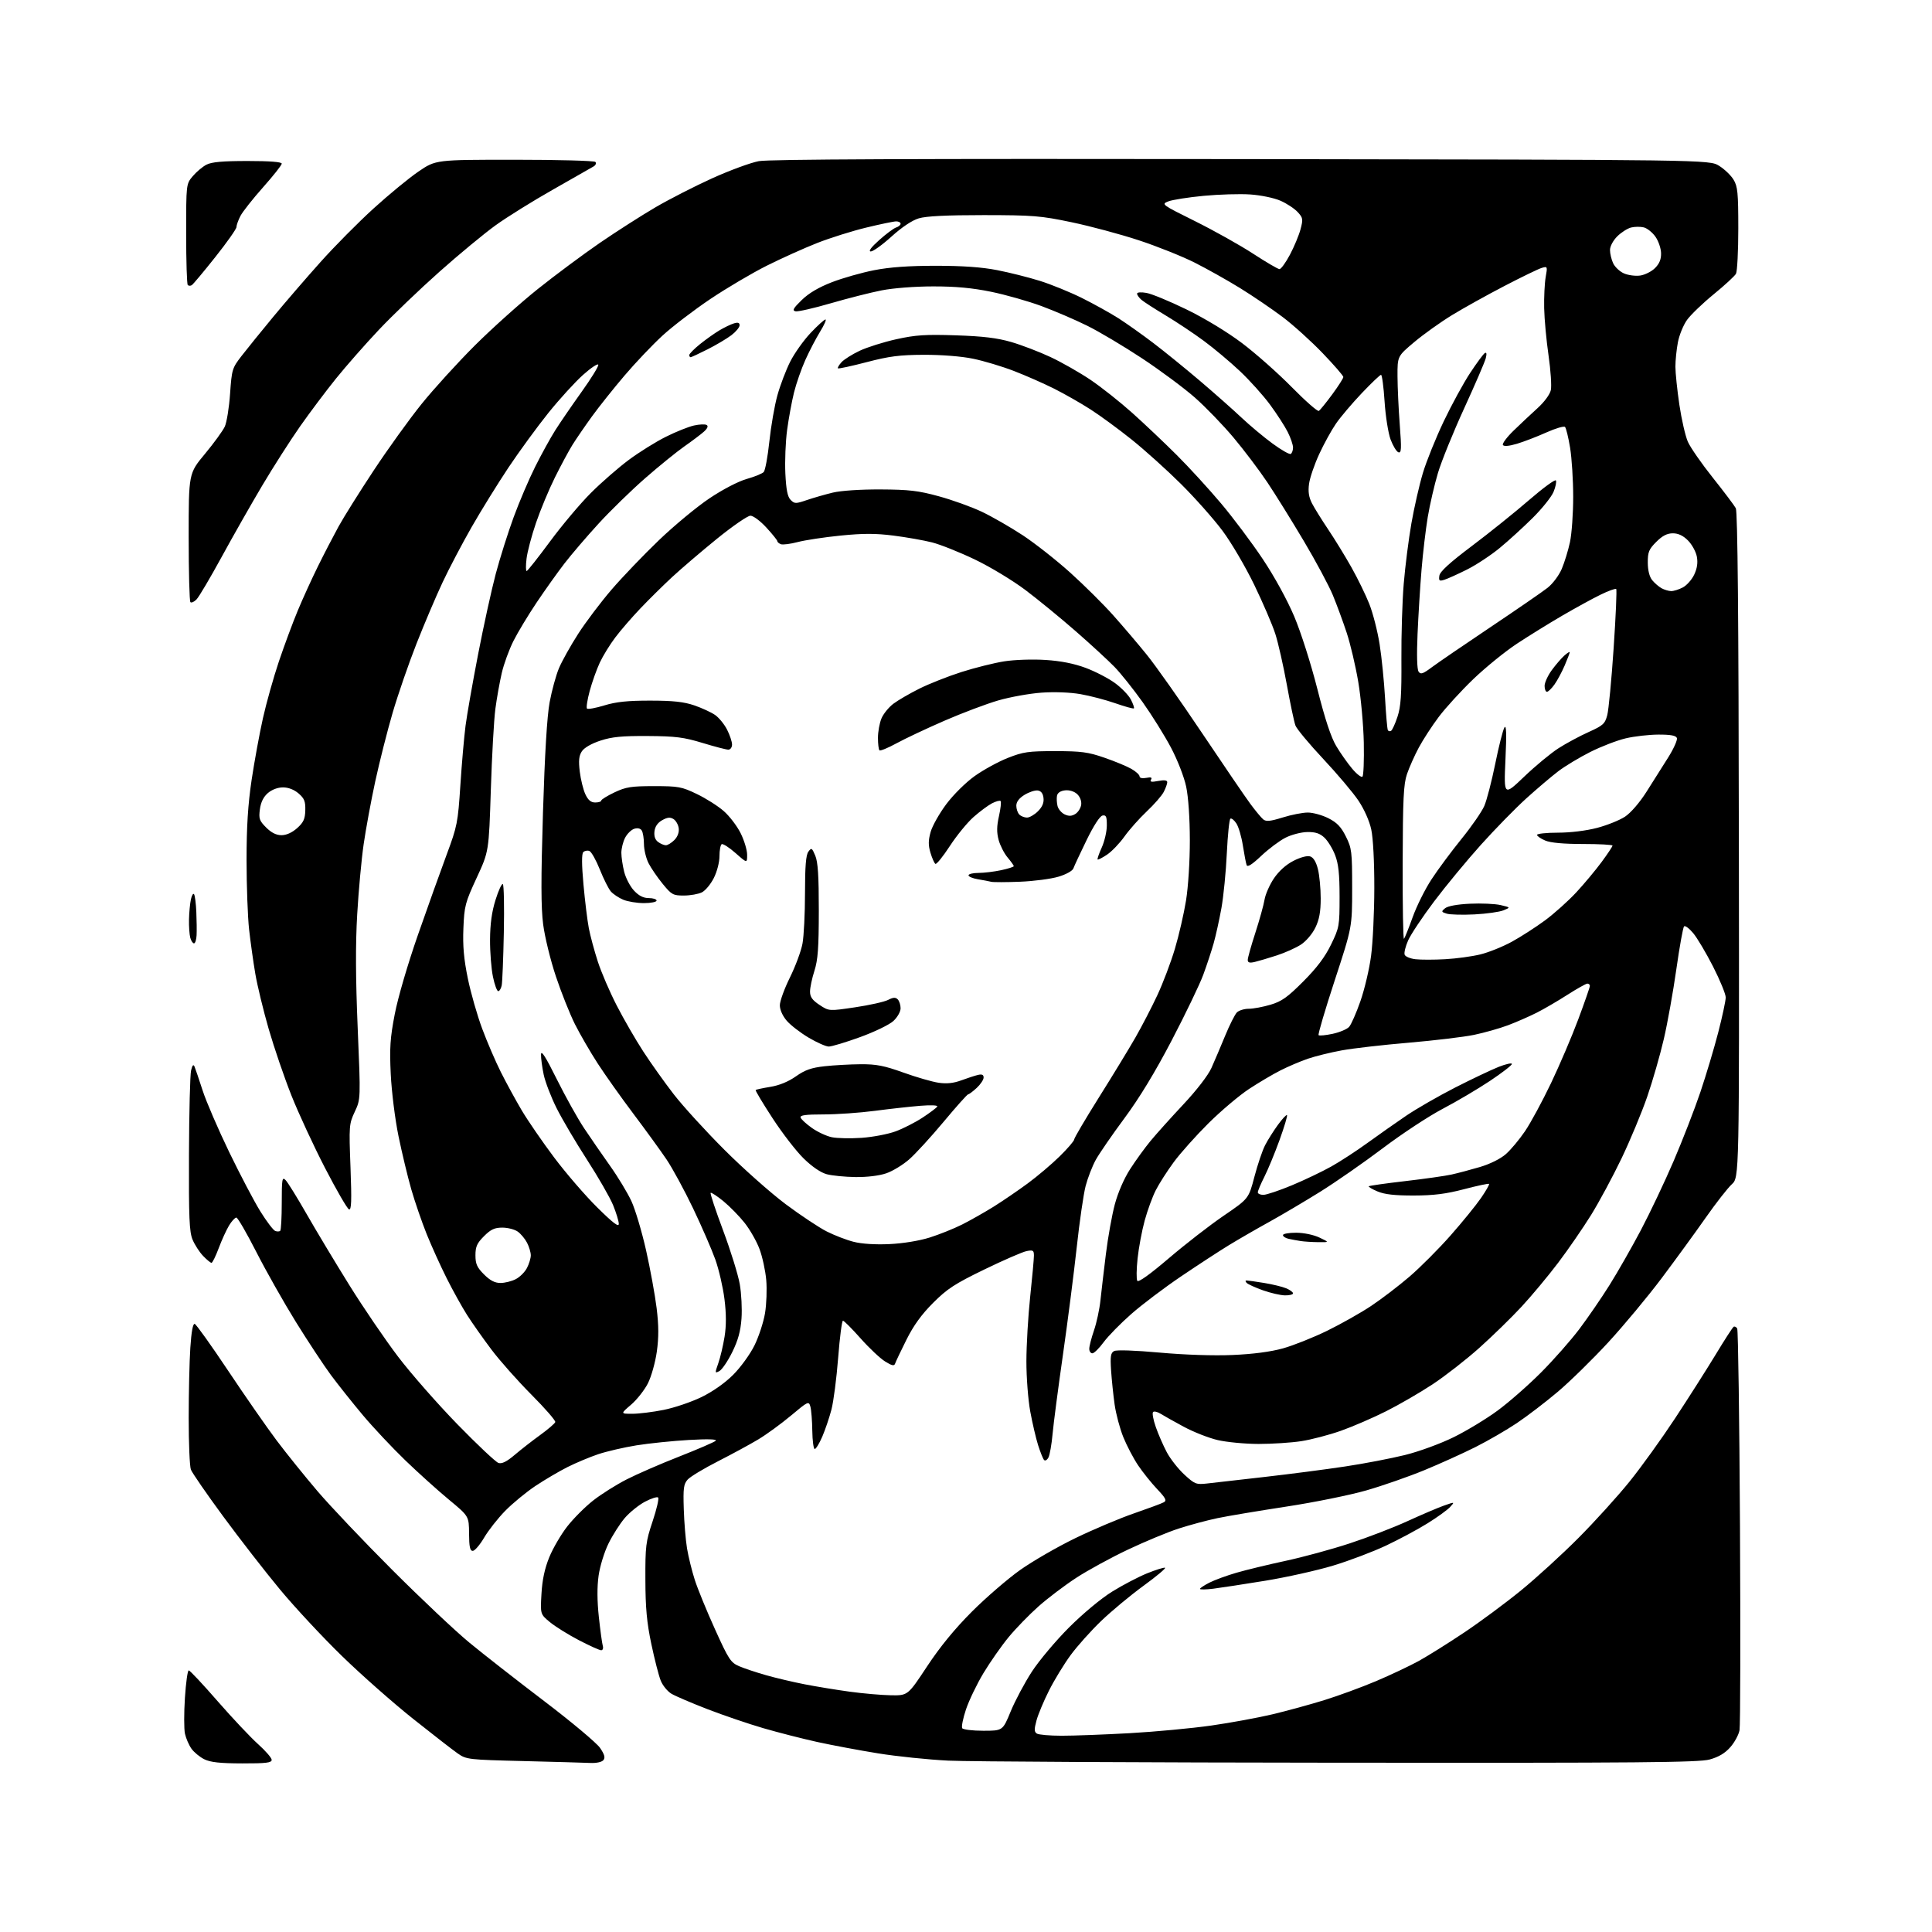 <?xml version="1.0" encoding="UTF-8" standalone="no"?>
<svg 
  version="1.1" 
  xmlns="http://www.w3.org/2000/svg" 
  xmlns:xlink="http://www.w3.org/1999/xlink" 
  xmlns:svg="http://www.w3.org/2000/svg"
  xmlns:rdf="http://www.w3.org/1999/02/22-rdf-syntax-ns#"
  xmlns:cc="http://creativecommons.org/ns#"
  xmlns:dc="http://purl.org/dc/elements/1.1/"
  viewBox="0 0 768 768"
  width="768"
  height="768"
>
<style>svg {background-color: white; }</style>"
<path stroke="none" fill="black" fill-rule="evenodd" d="M96.25,700.98C87.48,700.96 83.67,700.54 81.22,699.34C79.41,698.45 77.11,696.55 76.09,695.11C75.08,693.67 73.92,690.99 73.52,689.15C73.12,687.30 73.12,680.89 73.51,674.90C73.90,668.90 74.58,664.00 75.03,664.00C75.47,664.00 80.64,669.51 86.51,676.25C92.39,682.99 99.63,690.67 102.60,693.33C105.57,695.99 108.00,698.80 108.00,699.58C108.00,700.73 105.73,701.00 96.25,700.98zM234.63,700.80C232.36,700.69 220.38,700.36 208.00,700.05C186.21,699.52 185.39,699.42 182.00,697.06C180.07,695.72 172.06,689.50 164.20,683.25C156.33,676.99 143.60,665.76 135.92,658.28C128.24,650.81 117.14,638.89 111.26,631.80C105.38,624.71 95.22,611.63 88.67,602.72C82.12,593.81 76.37,585.47 75.88,584.19C75.40,582.92 75.00,573.69 75.01,563.68C75.01,553.68 75.30,541.10 75.66,535.72C76.08,529.34 76.69,526.05 77.40,526.27C78.01,526.46 83.99,534.84 90.71,544.91C97.42,554.97 106.10,567.45 109.99,572.63C113.89,577.81 121.19,586.87 126.22,592.77C131.25,598.67 144.62,612.76 155.93,624.07C167.25,635.39 181.00,648.36 186.50,652.90C192.00,657.44 205.41,667.92 216.30,676.20C227.19,684.48 237.19,692.86 238.52,694.81C240.33,697.47 240.66,698.70 239.85,699.69C239.21,700.45 237.04,700.92 234.63,700.80zM533.00,700.71C455.17,700.64 384.98,700.27 377.00,699.88C369.02,699.49 356.43,698.19 349.00,696.98C341.57,695.78 330.69,693.74 324.81,692.45C318.93,691.15 309.31,688.69 303.43,686.98C297.55,685.27 287.59,681.87 281.28,679.44C274.98,677.00 268.52,674.24 266.94,673.31C265.35,672.37 263.42,670.01 262.64,668.05C261.86,666.10 260.18,659.55 258.91,653.50C257.12,645.01 256.58,639.19 256.55,628.00C256.50,614.57 256.71,612.86 259.42,604.76C261.03,599.95 262.02,595.69 261.62,595.29C261.22,594.89 258.86,595.64 256.37,596.96C253.88,598.28 250.28,601.19 248.36,603.43C246.45,605.67 243.53,610.23 241.89,613.57C240.23,616.93 238.47,622.64 237.95,626.36C237.33,630.76 237.36,636.41 238.05,642.78C238.63,648.13 239.33,653.29 239.62,654.25C239.90,655.21 239.61,656.00 238.97,656.00C238.33,656.00 234.36,654.21 230.15,652.02C225.94,649.83 220.76,646.60 218.63,644.85C214.77,641.66 214.77,641.66 215.24,633.58C215.56,627.99 216.52,623.50 218.36,618.99C219.83,615.41 223.05,609.90 225.52,606.75C227.99,603.59 232.60,598.98 235.76,596.50C238.92,594.01 244.88,590.25 249.00,588.14C253.12,586.02 262.57,581.91 270.00,579.00C277.43,576.08 283.95,573.26 284.50,572.73C285.15,572.09 281.41,571.98 273.83,572.41C267.41,572.78 258.03,573.74 252.99,574.55C247.95,575.37 241.10,576.96 237.77,578.08C234.43,579.20 228.96,581.50 225.60,583.18C222.25,584.87 216.49,588.26 212.81,590.71C209.14,593.17 203.74,597.61 200.83,600.58C197.92,603.55 194.15,608.35 192.45,611.24C190.75,614.13 188.72,616.50 187.93,616.50C186.83,616.50 186.49,614.90 186.46,609.61C186.41,602.72 186.41,602.72 178.46,596.14C174.08,592.52 166.28,585.49 161.13,580.53C155.98,575.56 148.37,567.47 144.23,562.54C140.09,557.60 134.36,550.40 131.50,546.54C128.65,542.67 122.40,533.20 117.62,525.50C112.85,517.80 105.79,505.31 101.93,497.75C98.08,490.19 94.49,484.00 93.95,484.00C93.41,484.00 92.10,485.42 91.04,487.17C89.99,488.91 88.14,492.96 86.94,496.17C85.74,499.37 84.45,502.00 84.07,502.00C83.69,502.00 82.19,500.76 80.74,499.25C79.29,497.74 77.41,494.83 76.55,492.78C75.26,489.68 75.02,484.09 75.12,458.78C75.18,442.13 75.56,427.15 75.96,425.50C76.47,423.40 76.88,422.95 77.33,424.00C77.68,424.82 79.13,429.10 80.55,433.49C81.97,437.89 86.73,448.90 91.11,457.98C95.50,467.05 101.09,477.69 103.55,481.63C106.00,485.57 108.64,489.03 109.41,489.33C110.18,489.62 111.07,489.59 111.40,489.26C111.73,488.94 112.00,483.92 112.00,478.12C112.00,468.70 112.16,467.73 113.51,469.09C114.35,469.92 118.10,475.98 121.86,482.55C125.62,489.12 133.25,501.83 138.83,510.80C144.40,519.76 153.14,532.58 158.23,539.28C163.33,545.99 173.96,558.10 181.85,566.20C189.74,574.30 197.08,581.21 198.15,581.55C199.52,581.98 201.43,581.03 204.61,578.33C207.09,576.22 211.66,572.66 214.76,570.42C217.86,568.17 220.54,565.87 220.73,565.30C220.92,564.73 216.65,559.82 211.24,554.39C205.83,548.95 198.68,540.90 195.37,536.50C192.05,532.10 187.69,525.90 185.67,522.73C183.65,519.56 180.01,513.00 177.57,508.14C175.13,503.29 171.56,495.40 169.62,490.60C167.69,485.80 164.94,477.80 163.50,472.82C162.07,467.83 159.78,458.30 158.41,451.63C157.03,444.89 155.67,433.95 155.33,427.00C154.83,416.56 155.09,412.63 156.92,403.15C158.17,396.61 162.08,383.26 166.13,371.65C170.00,360.57 175.15,346.18 177.57,339.68C181.74,328.47 182.03,327.03 183.00,312.18C183.56,303.55 184.49,292.90 185.06,288.50C185.63,284.10 187.89,271.27 190.07,260.00C192.25,248.72 195.41,234.37 197.07,228.10C198.74,221.83 201.94,211.70 204.18,205.60C206.42,199.49 210.28,190.45 212.76,185.50C215.24,180.55 218.83,174.03 220.75,171.00C222.67,167.97 227.37,161.12 231.20,155.76C235.04,150.40 238.02,145.55 237.83,144.98C237.63,144.40 234.90,146.22 231.76,149.03C228.62,151.83 222.43,158.62 218.01,164.11C213.59,169.61 206.46,179.37 202.16,185.80C197.87,192.24 191.27,202.90 187.49,209.50C183.72,216.10 178.51,226.00 175.93,231.50C173.34,237.00 168.68,247.96 165.57,255.86C162.46,263.75 158.18,276.15 156.06,283.40C153.94,290.66 150.85,302.87 149.18,310.55C147.52,318.22 145.45,329.45 144.57,335.50C143.69,341.55 142.53,354.15 141.99,363.50C141.30,375.46 141.36,388.87 142.19,408.71C143.38,436.92 143.38,436.92 141.03,441.93C138.76,446.78 138.70,447.50 139.33,464.05C139.83,477.43 139.70,481.07 138.74,480.75C138.06,480.53 133.80,473.18 129.27,464.42C124.74,455.67 118.71,442.65 115.86,435.50C113.02,428.35 108.95,416.44 106.81,409.04C104.67,401.64 102.28,391.74 101.48,387.04C100.68,382.34 99.58,374.45 99.02,369.50C98.47,364.55 98.02,352.18 98.01,342.00C98.01,328.59 98.57,319.80 100.02,310.04C101.13,302.64 103.16,291.58 104.53,285.45C105.90,279.33 108.76,269.19 110.87,262.91C112.99,256.64 116.34,247.59 118.33,242.81C120.31,238.04 123.94,230.08 126.38,225.14C128.82,220.19 132.51,213.08 134.57,209.32C136.63,205.57 142.92,195.53 148.56,187.00C154.19,178.47 162.75,166.59 167.59,160.58C172.43,154.58 181.97,144.10 188.80,137.29C195.63,130.49 206.88,120.40 213.80,114.88C220.71,109.36 231.80,101.12 238.43,96.56C245.07,92.01 255.00,85.66 260.50,82.44C266.00,79.22 276.19,74.01 283.14,70.86C290.09,67.72 298.41,64.66 301.64,64.06C305.74,63.30 363.23,63.06 493.50,63.24C679.50,63.50 679.50,63.50 683.35,65.90C685.47,67.21 688.06,69.69 689.10,71.40C690.75,74.11 690.99,76.57 691.00,90.82C691.00,99.79 690.58,107.89 690.08,108.82C689.57,109.74 685.58,113.42 681.22,116.98C676.86,120.54 672.10,125.12 670.63,127.16C669.17,129.19 667.53,133.20 666.99,136.06C666.44,138.93 666.00,143.29 666.00,145.76C666.00,148.22 666.71,155.03 667.57,160.87C668.44,166.72 669.96,173.35 670.95,175.61C671.95,177.87 676.41,184.30 680.86,189.88C685.31,195.47 689.43,200.94 690.01,202.02C690.74,203.39 691.12,245.26 691.23,336.03C691.39,468.05 691.39,468.05 688.42,470.77C686.78,472.27 682.13,478.23 678.08,484.00C674.04,489.77 666.19,500.55 660.65,507.94C655.11,515.33 645.50,526.88 639.31,533.60C633.11,540.33 624.09,549.16 619.27,553.24C614.45,557.32 607.12,562.92 602.98,565.70C598.85,568.47 591.43,572.77 586.48,575.25C581.54,577.73 572.41,581.86 566.20,584.42C559.98,586.98 549.61,590.60 543.13,592.46C536.66,594.32 522.40,597.21 511.44,598.88C500.47,600.56 488.12,602.62 484.00,603.48C479.88,604.34 472.90,606.21 468.50,607.64C464.10,609.07 455.00,612.85 448.28,616.04C441.56,619.22 432.34,624.26 427.78,627.24C423.23,630.21 416.49,635.31 412.82,638.57C409.15,641.83 403.80,647.33 400.95,650.79C398.10,654.25 393.59,660.69 390.94,665.09C388.29,669.50 385.17,676.00 383.99,679.53C382.81,683.06 382.14,686.41 382.49,686.98C382.83,687.54 386.60,688.00 390.86,688.00C398.61,688.00 398.61,688.00 401.79,680.25C403.55,675.99 407.33,668.90 410.19,664.50C413.06,660.10 419.70,652.20 424.95,646.95C430.46,641.44 437.71,635.40 442.10,632.69C446.27,630.10 452.51,626.84 455.95,625.44C459.39,624.05 462.61,623.04 463.11,623.20C463.60,623.37 459.76,626.59 454.57,630.37C449.38,634.15 441.80,640.45 437.72,644.37C433.64,648.29 428.16,654.42 425.54,658.00C422.92,661.58 419.07,667.89 416.99,672.04C414.90,676.18 412.66,681.53 412.02,683.93C411.07,687.44 411.10,688.45 412.17,689.13C412.90,689.59 417.32,689.98 422.00,689.98C426.68,689.99 438.82,689.53 449.00,688.97C459.18,688.40 473.80,687.03 481.50,685.93C489.20,684.83 500.18,682.81 505.89,681.45C511.61,680.09 520.83,677.56 526.39,675.84C531.95,674.12 541.23,670.72 547.00,668.28C552.77,665.83 560.42,662.22 564.00,660.25C567.58,658.27 575.69,653.20 582.02,648.96C588.36,644.73 598.55,637.18 604.66,632.19C610.76,627.21 621.05,617.81 627.51,611.31C633.97,604.82 643.07,594.77 647.73,589.00C652.39,583.23 660.54,571.90 665.85,563.84C671.16,555.78 678.41,544.38 681.97,538.52C685.52,532.65 688.75,527.65 689.15,527.41C689.54,527.17 690.17,527.47 690.56,528.09C690.94,528.71 691.44,564.15 691.67,606.86C691.90,649.56 691.82,685.97 691.49,687.77C691.17,689.57 689.53,692.61 687.84,694.52C685.73,696.93 683.19,698.44 679.64,699.42C675.31,700.62 652.24,700.82 533.00,700.71zM354.19,673.90C360.88,674.00 360.88,674.00 368.54,662.40C373.70,654.59 379.52,647.49 386.35,640.65C391.93,635.07 400.55,627.63 405.50,624.11C410.45,620.60 420.35,614.89 427.50,611.42C434.65,607.96 445.15,603.52 450.83,601.57C456.50,599.61 461.83,597.64 462.65,597.17C463.87,596.49 463.37,595.50 459.97,591.92C457.67,589.49 454.27,585.25 452.42,582.50C450.57,579.75 447.93,574.72 446.55,571.32C445.17,567.92 443.61,562.07 443.08,558.32C442.55,554.57 441.92,548.45 441.67,544.72C441.31,539.15 441.52,537.79 442.87,537.07C443.86,536.54 451.16,536.79 461.01,537.68C471.03,538.58 482.41,538.96 490.00,538.63C498.13,538.28 505.12,537.36 510.00,536.00C514.12,534.85 522.00,531.71 527.50,529.03C533.00,526.34 540.88,521.90 545.00,519.16C549.12,516.42 556.02,511.15 560.32,507.46C564.62,503.76 571.95,496.41 576.61,491.12C581.28,485.83 586.72,479.14 588.71,476.25C590.70,473.36 592.15,470.83 591.92,470.61C591.69,470.40 587.23,471.35 582.00,472.72C574.84,474.60 569.91,475.22 562.00,475.24C554.46,475.25 550.40,474.80 547.60,473.62C545.45,472.71 543.88,471.79 544.11,471.56C544.34,471.33 550.82,470.41 558.51,469.52C566.21,468.63 574.52,467.45 577.00,466.90C579.48,466.35 584.55,465.01 588.27,463.91C592.33,462.71 596.47,460.65 598.60,458.78C600.56,457.06 603.99,452.96 606.22,449.67C608.45,446.39 613.10,437.80 616.54,430.60C619.98,423.39 624.87,411.95 627.40,405.16C629.93,398.37 632.00,392.41 632.00,391.91C632.00,391.41 631.55,391.00 631.01,391.00C630.47,391.00 626.90,393.00 623.09,395.44C619.27,397.89 613.77,401.10 610.86,402.57C607.95,404.04 602.83,406.28 599.47,407.55C596.12,408.81 590.03,410.53 585.94,411.38C581.84,412.22 570.17,413.62 560.00,414.49C549.82,415.35 537.85,416.72 533.39,417.54C528.93,418.35 522.84,419.85 519.87,420.87C516.89,421.90 511.99,423.98 508.98,425.51C505.96,427.04 500.35,430.36 496.50,432.89C492.65,435.42 485.41,441.54 480.41,446.49C475.42,451.45 469.18,458.43 466.56,462.00C463.93,465.57 460.72,470.61 459.41,473.19C458.10,475.77 456.13,481.17 455.03,485.19C453.93,489.21 452.66,495.99 452.21,500.25C451.75,504.51 451.70,508.51 452.09,509.14C452.54,509.87 457.08,506.62 464.65,500.16C471.17,494.59 480.97,486.99 486.43,483.27C496.36,476.50 496.36,476.50 498.65,467.77C499.91,462.97 501.81,457.35 502.88,455.27C503.94,453.20 506.24,449.55 507.98,447.16C509.72,444.77 511.35,443.02 511.60,443.27C511.86,443.52 510.52,447.98 508.64,453.18C506.76,458.38 504.04,464.95 502.61,467.78C501.17,470.62 500.00,473.40 500.00,473.97C500.00,474.54 501.01,474.99 502.25,474.97C503.49,474.95 508.57,473.25 513.54,471.18C518.51,469.11 525.52,465.76 529.12,463.75C532.72,461.74 539.23,457.50 543.58,454.34C547.94,451.18 554.88,446.30 559.02,443.49C563.16,440.69 571.95,435.63 578.56,432.26C585.18,428.89 592.93,425.21 595.79,424.08C598.66,422.95 601.00,422.44 601.00,422.95C601.00,423.46 597.06,426.49 592.25,429.70C587.44,432.90 579.00,437.89 573.50,440.77C568.00,443.65 557.30,450.69 549.71,456.42C542.13,462.14 530.88,469.96 524.71,473.80C518.55,477.63 509.43,483.02 504.46,485.77C499.49,488.51 492.29,492.67 488.46,495.01C484.63,497.35 476.10,502.92 469.50,507.38C462.90,511.84 454.00,518.56 449.72,522.32C445.44,526.08 440.49,531.13 438.72,533.54C436.95,535.95 434.94,537.94 434.25,537.96C433.56,537.98 433.00,537.17 433.00,536.16C433.00,535.14 433.85,531.86 434.88,528.85C435.91,525.85 437.07,520.49 437.44,516.94C437.82,513.40 438.79,505.10 439.61,498.50C440.42,491.90 442.02,483.00 443.16,478.73C444.41,474.05 446.83,468.47 449.25,464.73C451.45,461.30 455.11,456.25 457.38,453.51C459.65,450.76 465.51,444.24 470.41,439.01C475.72,433.34 480.24,427.48 481.58,424.50C482.81,421.75 485.26,416.00 487.02,411.71C488.78,407.43 490.88,403.27 491.68,402.46C492.48,401.66 494.60,401.00 496.39,401.00C498.18,401.00 502.07,400.28 505.05,399.39C509.50,398.07 511.80,396.44 518.07,390.14C523.46,384.74 526.69,380.45 529.10,375.50C532.39,368.73 532.50,368.11 532.50,356.50C532.50,347.40 532.07,343.39 530.72,339.90C529.75,337.37 527.84,334.26 526.49,332.99C524.66,331.27 522.91,330.70 519.66,330.75C517.24,330.79 513.35,331.80 510.96,333.02C508.59,334.23 504.26,337.48 501.34,340.24C497.68,343.70 495.88,344.83 495.55,343.88C495.28,343.12 494.61,339.63 494.06,336.13C493.52,332.63 492.36,328.67 491.49,327.35C490.62,326.02 489.55,325.16 489.11,325.43C488.67,325.70 488.03,331.90 487.68,339.21C487.34,346.52 486.37,356.31 485.54,360.96C484.70,365.61 483.31,371.91 482.45,374.96C481.59,378.01 479.73,383.65 478.31,387.50C476.89,391.35 471.26,403.05 465.81,413.50C459.18,426.19 452.93,436.49 446.99,444.50C442.10,451.10 436.96,458.56 435.58,461.07C434.20,463.59 432.38,468.27 431.55,471.46C430.72,474.66 429.12,485.65 428.01,495.89C426.89,506.12 424.43,525.30 422.54,538.50C420.65,551.70 418.79,565.88 418.42,570.00C418.05,574.12 417.31,578.34 416.78,579.36C416.25,580.38 415.46,580.83 415.03,580.36C414.60,579.89 413.54,577.25 412.67,574.50C411.80,571.75 410.40,565.74 409.55,561.14C408.70,556.54 408.00,547.54 408.01,541.14C408.02,534.74 408.69,523.20 409.51,515.50C410.33,507.80 411.00,500.43 411.00,499.12C411.00,497.03 410.65,496.82 408.06,497.34C406.45,497.66 398.91,500.94 391.31,504.63C379.52,510.35 376.54,512.30 370.92,517.92C366.30,522.54 363.14,526.92 360.31,532.60C358.08,537.05 356.07,541.30 355.82,542.04C355.47,543.09 354.57,542.90 351.85,541.21C349.91,540.02 345.52,535.88 342.09,532.02C338.66,528.16 335.51,525.00 335.09,525.00C334.67,525.00 333.81,531.64 333.18,539.75C332.55,547.86 331.35,557.13 330.51,560.34C329.67,563.55 328.03,568.39 326.87,571.09C325.70,573.79 324.36,576.00 323.88,576.00C323.39,576.00 322.96,572.74 322.90,568.75C322.85,564.76 322.50,560.44 322.14,559.15C321.50,556.88 321.24,557.00 314.41,562.73C310.51,565.99 304.67,570.25 301.41,572.20C298.16,574.15 290.95,578.06 285.38,580.90C279.82,583.73 274.42,586.99 273.38,588.13C271.76,589.92 271.54,591.55 271.81,599.85C271.97,605.16 272.56,612.20 273.10,615.50C273.65,618.80 275.03,624.42 276.18,628.00C277.32,631.58 280.94,640.41 284.21,647.63C289.65,659.66 290.46,660.90 293.83,662.35C295.85,663.22 300.65,664.82 304.50,665.91C308.35,667.01 315.22,668.63 319.78,669.52C324.33,670.41 332.43,671.74 337.78,672.47C343.12,673.20 350.51,673.84 354.19,673.90zM482.25,631.54C479.36,631.90 477.00,631.93 477.00,631.61C477.00,631.30 478.69,630.18 480.75,629.13C482.81,628.08 487.65,626.31 491.50,625.19C495.35,624.07 504.12,621.95 511.00,620.47C517.88,619.00 529.35,615.88 536.50,613.53C543.65,611.19 554.02,607.20 559.54,604.66C565.07,602.13 571.55,599.36 573.96,598.51C578.34,596.97 578.34,596.97 576.46,599.04C575.43,600.18 571.42,603.09 567.54,605.50C563.67,607.92 556.23,611.91 551.00,614.38C545.77,616.85 536.30,620.43 529.95,622.35C523.60,624.27 511.45,626.98 502.95,628.37C494.45,629.75 485.14,631.18 482.25,631.54zM479.85,589.71C482.41,589.42 492.69,588.25 502.69,587.11C512.70,585.97 527.10,584.10 534.69,582.95C542.29,581.81 553.00,579.75 558.50,578.39C564.12,577.00 572.61,573.89 577.87,571.30C583.03,568.76 590.90,563.99 595.37,560.69C599.84,557.40 607.58,550.61 612.57,545.60C617.56,540.60 624.41,532.83 627.80,528.34C631.18,523.85 636.59,515.98 639.81,510.84C643.03,505.70 648.64,495.88 652.27,489.00C655.90,482.12 661.77,469.75 665.31,461.50C668.85,453.25 673.63,440.93 675.93,434.12C678.22,427.31 681.43,416.60 683.05,410.30C684.67,404.01 686.00,397.79 686.00,396.48C686.00,395.17 683.73,389.65 680.97,384.22C678.20,378.79 674.64,372.80 673.06,370.92C671.49,369.04 669.86,367.83 669.44,368.24C669.03,368.64 667.65,376.29 666.38,385.24C665.11,394.18 662.87,406.68 661.40,413.00C659.94,419.32 656.97,429.64 654.81,435.91C652.65,442.19 648.06,453.21 644.62,460.41C641.17,467.61 635.71,477.76 632.49,482.96C629.26,488.16 623.37,496.71 619.40,501.96C615.43,507.21 608.88,515.07 604.85,519.42C600.81,523.78 593.23,531.17 588.01,535.84C582.78,540.51 574.45,547.00 569.50,550.27C564.55,553.54 556.23,558.36 551.00,560.99C545.77,563.62 537.67,567.12 533.00,568.77C528.32,570.42 521.26,572.27 517.31,572.88C513.35,573.50 505.70,573.99 500.31,573.99C494.91,573.98 487.58,573.28 484.00,572.44C480.43,571.60 474.36,569.21 470.50,567.12C466.65,565.04 462.51,562.72 461.30,561.96C460.08,561.20 458.76,560.91 458.36,561.31C457.95,561.71 458.44,564.40 459.45,567.27C460.45,570.15 462.42,574.65 463.82,577.29C465.21,579.92 468.35,583.91 470.78,586.16C474.93,589.98 475.50,590.20 479.85,589.71zM251.36,562.00C253.96,562.00 259.55,561.31 263.79,560.46C268.03,559.62 274.79,557.33 278.82,555.38C283.34,553.18 288.16,549.79 291.46,546.49C294.40,543.55 298.19,538.32 299.91,534.83C301.63,531.34 303.52,525.57 304.11,522.00C304.70,518.42 304.91,512.47 304.59,508.78C304.26,505.08 303.06,499.56 301.92,496.52C300.79,493.48 298.13,488.81 296.01,486.13C293.90,483.46 290.09,479.57 287.56,477.49C285.02,475.42 282.74,473.93 282.49,474.18C282.23,474.43 284.47,481.17 287.46,489.16C290.44,497.14 293.42,506.73 294.07,510.47C294.72,514.20 295.03,520.35 294.76,524.14C294.40,529.15 293.40,532.78 291.07,537.51C289.31,541.08 287.02,544.45 285.98,545.01C284.15,545.99 284.14,545.87 285.54,541.88C286.35,539.60 287.46,534.86 288.03,531.34C288.73,526.93 288.72,522.29 287.99,516.44C287.41,511.77 285.78,504.69 284.37,500.72C282.95,496.75 278.98,487.61 275.54,480.40C272.10,473.20 267.33,464.42 264.96,460.90C262.58,457.38 256.68,449.25 251.85,442.83C247.01,436.41 240.63,427.41 237.65,422.83C234.68,418.25 230.58,411.18 228.54,407.12C226.51,403.06 223.10,394.51 220.97,388.12C218.83,381.73 216.56,372.45 215.92,367.50C215.04,360.71 215.02,349.79 215.84,323.00C216.56,299.56 217.46,284.66 218.49,279.13C219.35,274.53 221.01,268.45 222.19,265.63C223.38,262.81 226.80,256.68 229.81,252.00C232.81,247.32 238.79,239.41 243.09,234.40C247.39,229.40 255.89,220.53 261.97,214.70C268.06,208.87 277.09,201.39 282.06,198.07C287.30,194.56 293.48,191.35 296.79,190.41C299.93,189.52 302.99,188.27 303.59,187.64C304.18,187.01 305.19,181.55 305.83,175.50C306.47,169.45 307.90,161.20 309.02,157.17C310.14,153.14 312.43,147.11 314.12,143.76C315.81,140.42 319.46,135.28 322.24,132.34C325.02,129.40 327.67,127.00 328.14,127.00C328.60,127.00 327.64,129.19 325.99,131.86C324.35,134.53 321.71,139.59 320.13,143.11C318.55,146.62 316.52,152.44 315.63,156.03C314.74,159.63 313.51,166.32 312.89,170.92C312.27,175.51 311.96,183.27 312.19,188.16C312.51,194.72 313.06,197.49 314.30,198.73C315.86,200.29 316.31,200.29 320.74,198.78C323.36,197.89 327.98,196.56 331.00,195.83C334.27,195.04 341.99,194.53 350.00,194.56C361.37,194.62 365.03,195.04 373.20,197.28C378.54,198.73 386.23,201.51 390.31,203.44C394.38,205.37 401.71,209.59 406.61,212.81C411.50,216.04 420.00,222.73 425.50,227.69C431.00,232.65 438.67,240.26 442.54,244.61C446.41,248.95 452.43,256.01 455.90,260.31C459.38,264.60 469.22,278.55 477.77,291.31C486.32,304.06 494.97,316.75 497.00,319.50C499.03,322.25 501.35,325.05 502.15,325.71C503.30,326.66 504.92,326.50 509.89,324.96C513.35,323.88 517.84,323.00 519.88,323.00C521.91,323.00 525.58,324.01 528.04,325.25C531.45,326.97 533.09,328.67 535.00,332.50C537.34,337.19 537.50,338.46 537.50,353.04C537.50,368.57 537.50,368.57 530.56,389.76C526.74,401.41 523.86,411.19 524.16,411.49C524.46,411.79 526.98,411.55 529.75,410.96C532.53,410.36 535.48,409.12 536.30,408.19C537.13,407.26 539.14,402.68 540.78,398.00C542.42,393.32 544.33,385.23 545.02,380.00C545.72,374.77 546.30,362.62 546.31,353.00C546.33,342.68 545.84,333.14 545.10,329.76C544.37,326.34 542.30,321.69 540.00,318.26C537.88,315.09 531.59,307.65 526.03,301.71C520.47,295.78 515.50,289.80 514.97,288.43C514.45,287.06 512.91,279.76 511.54,272.21C510.17,264.66 508.11,255.57 506.96,251.99C505.82,248.42 502.05,239.65 498.59,232.50C495.13,225.35 489.46,215.68 485.98,211.01C482.50,206.34 475.09,197.99 469.51,192.44C463.93,186.90 455.12,178.96 449.93,174.80C444.75,170.64 437.35,165.22 433.50,162.75C429.65,160.27 423.14,156.57 419.03,154.50C414.92,152.44 407.72,149.27 403.03,147.46C398.34,145.65 391.03,143.46 386.79,142.59C382.20,141.64 374.32,141.02 367.29,141.04C357.61,141.08 353.53,141.60 344.50,143.96C338.45,145.54 333.32,146.65 333.09,146.42C332.86,146.20 333.50,145.11 334.50,144.00C335.49,142.90 338.74,140.85 341.72,139.44C344.69,138.04 351.25,135.97 356.31,134.85C364.00,133.15 367.86,132.90 380.00,133.30C390.82,133.66 396.40,134.34 402.00,135.96C406.12,137.16 413.14,139.85 417.58,141.93C422.03,144.01 429.19,148.09 433.51,151.00C437.82,153.91 445.29,159.83 450.12,164.16C454.95,168.49 462.89,176.01 467.77,180.88C472.65,185.74 480.57,194.40 485.38,200.11C490.20,205.82 497.66,215.78 501.97,222.24C506.64,229.24 511.69,238.46 514.49,245.08C517.15,251.38 521.11,263.82 523.66,273.84C526.71,285.88 529.10,293.12 531.18,296.58C532.85,299.38 535.70,303.43 537.52,305.58C539.33,307.74 541.17,309.15 541.60,308.72C542.03,308.30 542.27,302.22 542.13,295.22C541.99,288.23 540.99,277.32 539.92,271.00C538.85,264.68 536.78,255.90 535.32,251.50C533.87,247.10 531.40,240.40 529.84,236.62C528.28,232.83 523.10,223.16 518.32,215.12C513.55,207.08 507.02,196.57 503.81,191.77C500.60,186.96 494.54,178.95 490.36,173.96C486.17,168.97 479.25,161.80 474.98,158.04C470.71,154.28 461.28,147.27 454.02,142.47C446.76,137.68 436.93,131.82 432.16,129.47C427.40,127.11 419.21,123.60 413.96,121.65C408.71,119.71 399.71,117.16 393.96,115.98C386.52,114.46 379.89,113.84 371.00,113.85C363.75,113.85 355.14,114.51 350.50,115.42C346.10,116.28 336.98,118.60 330.23,120.56C323.48,122.53 317.18,123.96 316.23,123.75C314.84,123.44 315.33,122.55 318.69,119.28C321.52,116.52 325.44,114.21 330.72,112.17C335.02,110.51 342.59,108.36 347.52,107.40C353.71,106.19 361.32,105.65 372.00,105.65C382.62,105.65 390.30,106.19 396.37,107.38C401.25,108.33 408.90,110.25 413.37,111.65C417.84,113.05 425.37,116.12 430.11,118.47C434.84,120.83 441.36,124.45 444.61,126.52C447.85,128.60 454.10,133.03 458.50,136.38C462.90,139.73 471.23,146.49 477.00,151.40C482.77,156.31 490.20,162.88 493.50,166.00C496.80,169.11 502.36,173.76 505.85,176.32C509.35,178.89 512.61,180.74 513.10,180.44C513.60,180.13 514.00,178.99 514.00,177.90C514.00,176.81 513.05,174.03 511.88,171.71C510.71,169.39 507.55,164.51 504.86,160.86C502.17,157.20 496.80,151.23 492.93,147.57C489.06,143.92 482.61,138.50 478.58,135.53C474.56,132.55 467.72,128.00 463.38,125.40C459.05,122.80 454.71,120.01 453.75,119.19C452.79,118.36 452.00,117.26 452.00,116.73C452.00,116.18 453.57,116.05 455.75,116.44C457.81,116.80 464.98,119.76 471.67,123.02C478.92,126.55 487.83,131.95 493.71,136.38C499.14,140.47 508.03,148.34 513.46,153.86C518.90,159.39 523.75,163.65 524.25,163.34C524.76,163.03 527.15,160.08 529.58,156.78C532.01,153.48 534.00,150.37 534.00,149.87C534.00,149.36 530.29,145.09 525.76,140.37C521.23,135.65 514.08,129.19 509.87,126.02C505.66,122.85 498.06,117.68 492.99,114.55C487.91,111.41 479.71,106.81 474.75,104.32C469.79,101.84 459.83,97.86 452.62,95.49C445.40,93.12 433.43,89.90 426.00,88.35C413.63,85.76 410.70,85.53 391.00,85.51C376.22,85.51 368.16,85.91 365.22,86.80C362.55,87.60 358.46,90.34 354.37,94.05C350.75,97.32 347.06,99.98 346.15,99.96C345.09,99.93 346.27,98.32 349.48,95.45C352.22,93.00 355.25,90.74 356.23,90.43C357.20,90.12 358.00,89.45 358.00,88.93C358.00,88.42 357.21,88.00 356.25,88.00C355.29,88.00 349.93,89.11 344.33,90.47C338.74,91.82 329.97,94.58 324.83,96.60C319.70,98.62 310.72,102.66 304.88,105.58C299.04,108.50 288.91,114.48 282.38,118.86C275.85,123.25 267.27,129.80 263.33,133.43C259.38,137.06 252.61,144.18 248.29,149.26C243.96,154.34 238.13,161.65 235.34,165.50C232.55,169.35 229.06,174.44 227.58,176.81C226.10,179.18 222.96,185.03 220.58,189.81C218.21,194.59 214.83,202.69 213.08,207.82C211.32,212.95 209.63,219.36 209.31,222.07C208.98,224.78 209.00,227.00 209.35,227.00C209.69,227.00 213.87,221.71 218.64,215.25C223.41,208.79 230.73,200.09 234.91,195.93C239.08,191.76 245.88,185.84 250.00,182.78C254.12,179.72 260.73,175.60 264.69,173.63C268.64,171.65 273.66,169.64 275.84,169.15C278.02,168.66 280.30,168.57 280.91,168.94C281.64,169.39 281.24,170.32 279.76,171.64C278.52,172.74 275.02,175.37 272.00,177.48C268.98,179.60 262.00,185.26 256.49,190.07C250.99,194.88 242.63,203.02 237.93,208.16C233.22,213.30 227.12,220.43 224.37,224.00C221.62,227.57 216.65,234.55 213.32,239.51C209.99,244.47 205.85,251.33 204.12,254.76C202.39,258.19 200.29,263.94 199.46,267.53C198.63,271.11 197.48,277.53 196.92,281.78C196.35,286.02 195.54,300.52 195.11,314.00C194.33,338.50 194.33,338.50 189.46,349.00C184.92,358.81 184.57,360.13 184.21,369.00C183.92,376.05 184.38,381.20 185.97,388.96C187.15,394.71 189.73,403.71 191.69,408.96C193.65,414.21 196.98,421.96 199.10,426.18C201.22,430.41 204.95,437.24 207.38,441.36C209.82,445.47 215.64,453.94 220.32,460.17C225.00,466.40 232.70,475.32 237.42,479.98C243.72,486.21 245.99,487.93 245.98,486.48C245.96,485.39 244.93,482.02 243.69,479.00C242.44,475.98 237.79,467.88 233.34,461.00C228.89,454.12 223.45,444.90 221.25,440.50C219.05,436.10 216.75,430.12 216.13,427.20C215.51,424.29 215.03,420.69 215.06,419.20C215.10,417.25 216.85,419.98 221.33,429.00C224.75,435.88 229.64,444.65 232.20,448.50C234.77,452.35 239.42,459.10 242.55,463.50C245.68,467.90 249.48,474.20 251.01,477.50C252.53,480.80 255.15,489.57 256.82,497.00C258.49,504.43 260.38,514.77 261.02,520.00C261.87,526.97 261.89,531.57 261.10,537.27C260.49,541.59 258.92,547.19 257.55,549.91C256.19,552.58 253.18,556.40 250.86,558.39C246.64,562.00 246.64,562.00 251.36,562.00zM510.75,514.93C508.96,514.89 505.04,513.98 502.04,512.92C499.04,511.85 496.13,510.53 495.59,509.99C494.99,509.39 494.98,509.00 495.55,509.01C496.07,509.01 499.20,509.45 502.50,509.99C505.80,510.53 509.74,511.48 511.25,512.11C512.76,512.73 514.00,513.64 514.00,514.12C514.00,514.60 512.54,514.97 510.75,514.93zM198.95,510.00C200.68,510.00 203.42,509.32 205.03,508.48C206.65,507.65 208.65,505.65 209.48,504.03C210.32,502.42 211.00,500.15 211.00,499.00C211.00,497.85 210.33,495.60 209.51,494.01C208.68,492.42 207.01,490.42 205.78,489.56C204.56,488.70 201.81,488.00 199.68,488.00C196.60,488.00 195.10,488.70 192.40,491.40C189.61,494.19 189.00,495.56 189.00,499.00C189.00,502.44 189.61,503.81 192.40,506.60C194.83,509.03 196.70,510.00 198.95,510.00zM353.50,494.55C358.86,494.31 365.33,493.26 369.50,491.96C373.35,490.75 379.19,488.41 382.49,486.75C385.78,485.09 391.40,481.90 394.99,479.67C398.57,477.43 404.65,473.28 408.50,470.45C412.35,467.62 418.09,462.76 421.25,459.65C424.41,456.54 427.00,453.53 427.00,452.96C427.00,452.39 431.44,444.85 436.86,436.21C442.29,427.57 448.80,416.88 451.33,412.46C453.86,408.04 457.78,400.49 460.03,395.68C462.28,390.88 465.43,382.57 467.02,377.23C468.62,371.88 470.61,363.23 471.46,358.00C472.34,352.56 472.99,342.30 472.98,334.00C472.97,325.24 472.39,316.81 471.52,312.70C470.71,308.85 468.09,302.12 465.49,297.20C462.96,292.42 457.89,284.28 454.22,279.12C450.54,273.96 445.51,267.64 443.02,265.09C440.53,262.53 433.63,256.17 427.67,250.97C421.72,245.76 412.72,238.39 407.67,234.58C402.57,230.74 393.62,225.33 387.50,222.40C381.45,219.50 373.80,216.45 370.50,215.61C367.20,214.78 360.32,213.56 355.20,212.91C348.05,212.00 343.19,212.00 334.14,212.90C327.67,213.55 320.00,214.71 317.09,215.48C314.19,216.24 311.18,216.62 310.41,216.33C309.63,216.03 309.00,215.49 309.00,215.12C309.00,214.76 307.05,212.33 304.66,209.73C302.24,207.09 299.43,205.00 298.31,205.00C297.20,205.00 291.19,209.15 284.95,214.21C278.72,219.28 270.69,226.14 267.11,229.46C263.54,232.78 257.89,238.36 254.57,241.85C251.24,245.34 246.76,250.51 244.62,253.35C242.47,256.18 239.69,260.70 238.43,263.39C237.18,266.08 235.37,271.14 234.42,274.65C233.47,278.16 232.99,281.32 233.34,281.67C233.70,282.03 236.80,281.46 240.24,280.41C244.93,278.98 249.51,278.50 258.50,278.51C267.60,278.52 271.83,278.98 276.00,280.40C279.02,281.44 282.75,283.16 284.27,284.22C285.80,285.29 287.94,287.91 289.02,290.04C290.11,292.18 291.00,294.84 291.00,295.96C291.00,297.10 290.34,298.00 289.52,298.00C288.70,298.00 284.09,296.80 279.27,295.33C271.79,293.06 268.58,292.65 257.50,292.58C247.23,292.52 243.27,292.90 238.67,294.41C235.11,295.58 232.23,297.24 231.30,298.66C230.13,300.45 229.94,302.35 230.47,306.75C230.86,309.91 231.86,313.96 232.70,315.75C233.80,318.08 234.90,319.00 236.61,319.00C237.93,319.00 239.00,318.66 239.00,318.24C239.00,317.83 241.36,316.37 244.25,314.99C248.81,312.83 250.88,312.50 260.00,312.50C269.71,312.50 270.99,312.74 277.00,315.63C280.57,317.34 285.37,320.38 287.66,322.38C289.95,324.37 292.99,328.34 294.41,331.20C295.84,334.06 297.00,337.92 297.00,339.78C297.00,343.17 297.00,343.17 292.38,339.10C289.84,336.86 287.36,335.28 286.88,335.58C286.40,335.87 286.00,338.02 286.00,340.35C286.00,342.75 285.03,346.51 283.75,349.03C282.51,351.49 280.38,354.05 279.00,354.73C277.62,355.41 274.42,355.98 271.87,355.99C267.57,356.00 266.97,355.67 263.45,351.37C261.36,348.82 258.83,345.13 257.82,343.16C256.82,341.19 255.99,337.76 255.98,335.54C255.98,333.32 255.58,330.89 255.11,330.14C254.57,329.29 253.46,329.04 252.11,329.46C250.94,329.84 249.31,331.44 248.49,333.02C247.67,334.60 247.00,337.30 247.00,339.01C247.00,340.72 247.51,344.13 248.13,346.59C248.75,349.05 250.50,352.40 252.03,354.03C253.95,356.09 255.75,357.00 257.90,357.00C259.61,357.00 261.00,357.45 261.00,358.00C261.00,358.55 258.74,359.00 255.97,359.00C253.20,359.00 249.49,358.39 247.72,357.64C245.95,356.89 243.75,355.43 242.84,354.39C241.92,353.35 239.95,349.42 238.45,345.66C236.95,341.91 235.08,338.58 234.29,338.28C233.51,337.98 232.42,338.18 231.86,338.74C231.20,339.40 231.22,343.69 231.94,351.62C232.53,358.15 233.49,365.98 234.07,369.00C234.65,372.02 236.26,377.98 237.64,382.24C239.02,386.49 242.40,394.35 245.15,399.69C247.90,405.04 252.64,413.26 255.70,417.96C258.75,422.66 264.21,430.32 267.83,435.00C271.45,439.68 280.50,449.60 287.95,457.05C295.40,464.50 306.36,474.22 312.29,478.66C318.22,483.09 325.58,487.98 328.63,489.52C331.68,491.06 336.49,492.92 339.34,493.64C342.52,494.46 347.96,494.81 353.50,494.55zM524.00,493.78C521.52,493.75 518.38,493.55 517.00,493.33C515.62,493.12 513.49,492.72 512.25,492.45C511.01,492.18 510.00,491.52 510.00,490.98C510.00,490.44 512.36,490.01 515.25,490.03C518.27,490.04 522.20,490.85 524.50,491.95C528.50,493.84 528.50,493.84 524.00,493.78zM340.07,467.90C335.91,467.84 330.78,467.34 328.67,466.78C326.27,466.14 322.85,463.82 319.48,460.52C316.52,457.64 310.94,450.41 307.07,444.46C303.19,438.51 300.18,433.48 300.38,433.29C300.57,433.10 303.20,432.54 306.23,432.04C309.77,431.47 313.38,429.98 316.37,427.88C320.00,425.32 322.50,424.44 327.76,423.85C331.47,423.44 337.93,423.08 342.13,423.05C348.36,423.01 351.48,423.62 359.13,426.37C364.28,428.22 370.58,430.04 373.12,430.41C376.34,430.88 379.06,430.59 382.12,429.46C384.53,428.57 387.51,427.60 388.75,427.30C390.36,426.92 391.00,427.22 391.00,428.34C391.00,429.21 389.77,431.06 388.26,432.46C386.75,433.86 385.23,435.00 384.87,435.00C384.51,435.00 380.13,439.90 375.13,445.90C370.13,451.89 363.98,458.61 361.47,460.82C358.95,463.04 354.81,465.56 352.27,466.42C349.50,467.37 344.61,467.96 340.07,467.90zM342.50,452.31C346.90,452.01 352.98,450.85 356.00,449.74C359.02,448.63 363.86,446.16 366.75,444.26C369.64,442.36 372.26,440.39 372.57,439.89C372.90,439.35 370.15,439.22 365.82,439.57C361.79,439.90 353.65,440.80 347.72,441.58C341.78,442.36 332.63,443.00 327.38,443.00C320.19,443.00 317.94,443.31 318.25,444.25C318.47,444.94 320.51,446.80 322.77,448.40C325.03,449.99 328.60,451.65 330.69,452.07C332.79,452.50 338.10,452.61 342.50,452.31zM329.44,416.02C328.31,416.01 324.71,414.42 321.44,412.48C318.17,410.54 314.26,407.52 312.75,405.77C311.09,403.84 310.00,401.40 310.00,399.61C310.00,397.99 311.80,393.02 314.00,388.58C316.20,384.13 318.45,378.08 319.00,375.11C319.55,372.15 320.00,363.12 320.00,355.05C320.00,344.44 320.37,339.88 321.33,338.57C322.56,336.89 322.76,337.00 324.08,340.13C325.14,342.64 325.50,348.23 325.49,362.00C325.48,376.80 325.13,381.59 323.74,385.93C322.78,388.92 322.00,392.62 322.00,394.17C322.00,396.30 322.90,397.57 325.77,399.47C329.54,401.96 329.54,401.96 339.96,400.41C345.68,399.56 351.57,398.24 353.04,397.48C355.04,396.44 355.99,396.39 356.85,397.25C357.48,397.88 358.00,399.48 358.00,400.80C358.00,402.15 356.75,404.36 355.15,405.85C353.57,407.32 347.67,410.18 341.90,412.27C336.18,414.35 330.57,416.03 329.44,416.02zM198.05,394.00C197.55,394.00 196.60,391.41 195.95,388.25C195.29,385.09 194.77,378.45 194.80,373.50C194.84,367.25 195.50,362.43 196.98,357.72C198.14,353.99 199.45,351.16 199.88,351.43C200.31,351.69 200.49,360.37 200.28,370.71C200.07,381.04 199.69,390.51 199.43,391.75C199.17,392.99 198.55,394.00 198.05,394.00zM498.75,382.40C496.70,382.87 496.00,382.66 496.00,381.57C496.00,380.75 497.36,375.91 499.02,370.80C500.68,365.68 502.32,359.77 502.67,357.65C503.01,355.53 504.69,351.72 506.39,349.19C508.37,346.27 511.20,343.71 514.17,342.20C516.96,340.77 519.63,340.06 520.81,340.44C522.10,340.85 523.16,342.58 523.89,345.48C524.50,347.90 525.00,353.14 525.00,357.13C525.00,362.46 524.44,365.52 522.88,368.75C521.67,371.24 519.19,374.16 517.13,375.50C515.13,376.80 510.80,378.74 507.50,379.81C504.20,380.88 500.26,382.04 498.75,382.40zM574.50,381.30C578.90,381.06 585.20,380.20 588.49,379.39C591.79,378.58 597.41,376.31 600.99,374.35C604.57,372.39 610.51,368.56 614.19,365.85C617.86,363.13 623.46,358.11 626.62,354.70C629.78,351.29 634.31,345.86 636.68,342.64C639.06,339.42 641.00,336.49 641.00,336.14C641.00,335.79 635.71,335.50 629.25,335.50C621.54,335.50 616.38,335.03 614.25,334.13C612.46,333.37 611.00,332.36 611.00,331.88C611.00,331.40 614.74,331.00 619.32,331.00C624.28,331.00 630.55,330.23 634.86,329.10C638.84,328.06 643.84,326.05 645.98,324.63C648.26,323.12 651.78,319.05 654.49,314.78C657.04,310.78 660.92,304.63 663.12,301.12C665.32,297.62 666.88,294.13 666.59,293.37C666.21,292.39 664.12,292.00 659.28,292.01C655.55,292.02 649.69,292.69 646.25,293.50C642.82,294.31 636.48,296.75 632.18,298.91C627.88,301.07 622.14,304.53 619.43,306.59C616.72,308.66 610.98,313.53 606.68,317.42C602.38,321.32 594.28,329.60 588.68,335.83C583.08,342.07 574.71,352.19 570.09,358.33C565.46,364.48 560.81,371.45 559.76,373.82C558.70,376.20 558.08,378.76 558.37,379.51C558.65,380.26 560.60,381.07 562.69,381.31C564.79,381.55 570.10,381.55 574.50,381.30zM77.12,375.00C76.63,375.00 75.96,373.99 75.63,372.75C75.30,371.51 75.07,368.25 75.13,365.50C75.19,362.75 75.53,359.15 75.89,357.50C76.25,355.85 76.82,354.95 77.16,355.50C77.50,356.05 77.90,359.20 78.04,362.50C78.19,365.80 78.24,369.96 78.15,371.75C78.07,373.54 77.60,375.00 77.12,375.00zM558.11,373.20C558.44,372.81 560.00,368.93 561.56,364.58C563.12,360.22 566.48,353.47 569.03,349.58C571.57,345.68 576.94,338.45 580.95,333.50C584.97,328.55 589.05,322.65 590.03,320.38C591.02,318.11 592.97,310.55 594.39,303.58C595.80,296.61 597.44,290.14 598.03,289.20C598.80,287.97 598.92,291.51 598.44,301.98C597.79,316.47 597.79,316.47 605.90,308.72C610.36,304.45 616.51,299.37 619.56,297.42C622.62,295.46 627.99,292.58 631.50,291.00C637.22,288.43 637.99,287.74 638.90,284.32C639.46,282.22 640.61,270.19 641.45,257.58C642.30,244.98 642.76,234.43 642.47,234.14C642.18,233.85 639.37,234.87 636.22,236.41C633.07,237.94 626.23,241.70 621.00,244.74C615.77,247.79 607.67,252.80 603.00,255.88C598.33,258.96 590.52,265.30 585.65,269.97C580.79,274.65 574.61,281.40 571.92,284.99C569.23,288.57 565.66,294.07 563.98,297.20C562.30,300.34 560.20,305.07 559.30,307.70C557.93,311.71 557.65,317.56 557.58,343.20C557.54,360.08 557.77,373.58 558.11,373.20zM586.13,363.49C581.39,363.73 576.43,363.60 575.12,363.20C572.91,362.52 572.86,362.36 574.44,361.05C575.50,360.17 579.26,359.48 584.32,359.24C588.82,359.03 594.30,359.27 596.50,359.78C600.50,360.72 600.50,360.72 597.63,361.88C596.06,362.52 590.88,363.24 586.13,363.49zM405.50,350.50C400.00,350.72 394.82,350.73 394.00,350.52C393.18,350.31 390.81,349.86 388.75,349.52C386.69,349.18 385.00,348.48 385.00,347.95C385.00,347.43 386.78,347.00 388.95,347.00C391.12,347.00 395.17,346.51 397.95,345.92C400.73,345.32 403.00,344.60 403.00,344.31C403.00,344.02 401.89,342.47 400.53,340.85C399.17,339.23 397.57,336.10 396.97,333.89C396.17,330.91 396.20,328.45 397.10,324.43C397.77,321.44 398.07,318.73 397.75,318.42C397.44,318.11 395.91,318.52 394.34,319.33C392.78,320.14 389.48,322.59 387.00,324.78C384.52,326.97 380.28,332.16 377.57,336.32C374.85,340.49 372.28,343.67 371.84,343.40C371.41,343.14 370.53,341.16 369.88,339.01C368.98,335.99 368.99,334.10 369.94,330.72C370.61,328.32 373.42,323.34 376.17,319.66C379.02,315.86 383.89,311.04 387.46,308.49C390.92,306.02 396.84,302.78 400.62,301.29C406.76,298.87 408.79,298.58 419.50,298.59C429.80,298.59 432.56,298.96 439.00,301.19C443.12,302.61 447.96,304.61 449.74,305.64C451.53,306.66 452.99,308.00 452.99,308.61C453.00,309.27 454.07,309.52 455.65,309.22C457.55,308.85 458.09,309.05 457.55,309.92C456.99,310.82 457.72,310.96 460.40,310.45C462.85,309.99 464.00,310.15 464.00,310.94C464.00,311.58 463.37,313.32 462.60,314.81C461.83,316.30 458.79,319.79 455.85,322.55C452.91,325.32 448.93,329.80 447.00,332.51C445.07,335.22 441.97,338.46 440.09,339.72C438.22,340.98 436.52,341.85 436.32,341.66C436.13,341.46 436.86,339.32 437.96,336.90C439.06,334.48 439.97,330.55 439.98,328.18C440.00,324.61 439.70,323.91 438.27,324.19C437.21,324.39 434.73,328.22 431.91,334.01C429.37,339.23 427.02,344.26 426.69,345.20C426.36,346.17 423.83,347.58 420.80,348.49C417.89,349.37 411.00,350.28 405.50,350.50zM264.69,336.00C265.41,336.00 266.93,335.07 268.06,333.94C269.34,332.66 270.00,330.89 269.81,329.29C269.64,327.87 268.71,326.21 267.74,325.60C266.41,324.77 265.32,324.87 263.24,326.03C261.42,327.05 260.39,328.55 260.16,330.48C259.94,332.42 260.43,333.84 261.61,334.70C262.58,335.42 263.97,336.00 264.69,336.00zM111.91,332.00C113.85,332.00 116.12,330.97 118.11,329.20C120.65,326.93 121.27,325.57 121.36,322.10C121.45,318.56 120.98,317.38 118.68,315.40C116.92,313.89 114.64,313.00 112.50,313.00C110.43,313.00 108.10,313.87 106.49,315.25C104.73,316.77 103.69,318.88 103.31,321.70C102.81,325.43 103.10,326.25 105.80,328.95C107.87,331.02 109.83,332.00 111.91,332.00zM408.25,325.00C409.26,325.00 411.22,323.87 412.61,322.48C414.34,320.75 415.03,319.10 414.81,317.23C414.60,315.39 413.85,314.41 412.50,314.23C411.40,314.09 409.04,314.87 407.25,315.97C405.10,317.30 404.00,318.75 404.00,320.29C404.00,321.56 404.54,323.14 405.20,323.80C405.86,324.46 407.23,325.00 408.25,325.00zM427.50,323.54C428.60,322.84 429.63,321.18 429.80,319.83C429.97,318.38 429.30,316.68 428.14,315.62C426.96,314.56 425.04,313.98 423.35,314.18C421.56,314.38 420.39,315.17 420.17,316.33C419.98,317.34 420.08,319.17 420.39,320.42C420.70,321.66 421.98,323.15 423.23,323.74C424.90,324.52 426.03,324.46 427.50,323.54zM356.35,295.49C352.96,297.34 349.92,298.59 349.60,298.26C349.27,297.93 349.00,295.70 349.00,293.30C349.00,290.90 349.63,287.43 350.39,285.60C351.16,283.76 353.30,281.13 355.14,279.74C356.99,278.35 361.65,275.65 365.50,273.73C369.35,271.81 376.87,268.84 382.22,267.13C387.56,265.43 395.21,263.52 399.22,262.89C403.32,262.25 410.48,262.01 415.59,262.34C421.72,262.73 426.94,263.77 431.59,265.50C435.39,266.92 440.62,269.63 443.22,271.53C445.81,273.42 448.66,276.37 449.54,278.08C450.42,279.79 450.97,281.37 450.74,281.59C450.52,281.81 447.20,280.90 443.37,279.56C439.54,278.22 433.31,276.59 429.51,275.93C425.40,275.21 419.14,274.97 414.01,275.34C409.27,275.68 401.54,277.07 396.83,278.43C392.11,279.80 382.46,283.44 375.38,286.52C368.30,289.60 359.73,293.64 356.35,295.49zM552.99,290.50C553.46,290.21 554.60,287.71 555.52,284.93C556.86,280.90 557.17,276.32 557.08,262.19C557.01,252.46 557.43,238.88 558.01,232.00C558.58,225.12 559.96,214.32 561.06,208.00C562.17,201.68 564.22,192.68 565.63,188.00C567.03,183.32 570.76,174.10 573.90,167.50C577.05,160.90 581.77,152.24 584.40,148.26C587.03,144.27 589.65,140.72 590.23,140.36C590.93,139.92 591.06,140.61 590.62,142.39C590.25,143.86 586.39,152.82 582.05,162.28C577.71,171.75 573.01,183.32 571.61,188.00C570.21,192.68 568.39,200.55 567.56,205.50C566.74,210.45 565.62,219.90 565.08,226.50C564.53,233.10 563.82,244.57 563.50,252.00C563.13,260.29 563.29,266.07 563.90,266.97C564.73,268.20 565.58,267.92 569.19,265.23C571.56,263.46 582.05,256.29 592.50,249.29C602.95,242.28 613.15,235.26 615.17,233.67C617.23,232.06 619.71,228.75 620.82,226.15C621.91,223.59 623.38,218.80 624.09,215.50C624.79,212.20 625.37,204.10 625.37,197.50C625.37,190.90 624.81,182.13 624.14,178.00C623.46,173.88 622.55,170.15 622.12,169.72C621.69,169.29 618.32,170.28 614.65,171.93C610.97,173.58 605.73,175.60 603.00,176.41C599.83,177.35 597.82,177.52 597.43,176.89C597.09,176.34 599.00,173.78 601.66,171.20C604.32,168.61 608.60,164.60 611.17,162.27C613.88,159.82 616.10,156.81 616.48,155.08C616.84,153.45 616.43,147.25 615.57,141.30C614.71,135.36 613.92,126.90 613.83,122.50C613.74,118.10 614.01,112.54 614.43,110.15C615.19,105.91 615.15,105.82 612.85,106.50C611.56,106.88 604.88,110.12 598.00,113.70C591.12,117.27 581.78,122.47 577.22,125.25C572.67,128.03 565.92,132.85 562.22,135.96C555.50,141.61 555.50,141.61 555.53,149.55C555.55,153.92 555.95,162.62 556.43,168.88C557.16,178.47 557.08,180.19 555.90,179.80C555.13,179.54 553.73,177.25 552.78,174.71C551.84,172.17 550.76,165.35 550.39,159.55C550.01,153.75 549.38,149.00 548.98,149.00C548.58,149.00 545.12,152.30 541.29,156.33C537.47,160.36 532.86,165.79 531.07,168.40C529.27,171.01 526.26,176.48 524.39,180.54C522.51,184.61 520.70,189.90 520.37,192.30C519.94,195.44 520.27,197.62 521.53,200.08C522.50,201.96 525.41,206.65 528.00,210.50C530.58,214.35 534.73,221.10 537.20,225.50C539.68,229.90 542.89,236.47 544.33,240.11C545.77,243.75 547.61,250.95 548.42,256.11C549.24,261.27 550.20,270.90 550.58,277.50C550.95,284.10 551.45,289.84 551.70,290.27C551.94,290.69 552.52,290.79 552.99,290.50zM614.93,275.00C614.42,275.00 614.00,273.94 614.00,272.65C614.00,271.36 615.28,268.55 616.85,266.40C618.42,264.26 620.67,261.64 621.85,260.60C623.03,259.55 624.00,258.95 624.00,259.26C624.00,259.58 623.09,261.95 621.99,264.53C620.88,267.12 619.05,270.53 617.92,272.11C616.79,273.70 615.44,275.00 614.93,275.00zM78.12,238.28C77.17,239.26 76.08,239.74 75.69,239.36C75.31,238.98 75.00,227.31 75.00,213.44C75.00,188.20 75.00,188.20 81.47,180.42C85.03,176.14 88.58,171.25 89.36,169.57C90.13,167.88 91.08,162.00 91.46,156.50C92.13,146.87 92.30,146.31 96.02,141.50C98.14,138.75 103.79,131.78 108.57,126.00C113.34,120.22 121.81,110.41 127.38,104.19C132.94,97.96 142.45,88.37 148.49,82.88C154.53,77.38 162.57,70.77 166.35,68.19C173.22,63.50 173.22,63.50 204.53,63.50C221.75,63.50 236.21,63.89 236.67,64.37C237.13,64.84 236.82,65.64 236.00,66.14C235.18,66.64 227.92,70.77 219.88,75.33C211.84,79.88 201.57,86.27 197.06,89.52C192.54,92.77 182.47,101.10 174.68,108.03C166.88,114.96 156.07,125.32 150.65,131.06C145.23,136.80 137.54,145.55 133.55,150.50C129.56,155.45 123.14,164.00 119.28,169.50C115.43,175.00 108.66,185.57 104.25,193.00C99.84,200.43 92.55,213.25 88.05,221.50C83.54,229.75 79.08,237.30 78.12,238.28zM664.30,234.97C665.29,234.99 667.37,234.34 668.91,233.54C670.46,232.74 672.51,230.45 673.46,228.45C674.65,225.93 674.98,223.71 674.52,221.25C674.15,219.30 672.57,216.42 671.00,214.85C669.07,212.91 667.14,212.00 664.98,212.00C662.70,212.00 660.84,212.96 658.40,215.40C655.46,218.34 655.00,219.45 655.02,223.65C655.04,226.73 655.67,229.27 656.77,230.62C657.72,231.79 659.40,233.23 660.50,233.84C661.60,234.44 663.31,234.95 664.30,234.97zM574.17,230.46C572.14,231.09 571.88,230.89 572.17,228.85C572.40,227.21 576.22,223.72 585.13,217.01C592.08,211.78 602.29,203.57 607.84,198.77C613.38,193.98 618.17,190.47 618.49,190.98C618.80,191.49 618.38,193.55 617.55,195.55C616.71,197.54 612.98,202.20 609.26,205.89C605.54,209.58 599.65,214.96 596.16,217.83C592.67,220.71 586.82,224.57 583.16,226.40C579.50,228.24 575.45,230.06 574.17,230.46zM274.53,142.00C274.24,142.00 274.00,141.60 274.00,141.12C274.00,140.64 275.91,138.70 278.25,136.81C280.59,134.93 284.07,132.45 286.00,131.31C287.93,130.16 290.51,128.92 291.75,128.55C293.36,128.06 294.00,128.28 294.00,129.31C294.00,130.11 292.54,131.88 290.75,133.24C288.96,134.60 284.70,137.13 281.28,138.86C277.86,140.59 274.82,142.00 274.53,142.00zM76.23,113.36C75.71,113.68 74.99,113.66 74.64,113.31C74.29,112.95 74.00,103.78 74.00,92.91C74.00,73.15 74.00,73.15 76.62,70.04C78.06,68.33 80.51,66.27 82.07,65.46C84.15,64.39 88.51,64.00 98.45,64.00C107.26,64.00 112.00,64.37 112.00,65.05C112.00,65.63 108.66,69.85 104.58,74.44C100.51,79.02 96.46,84.15 95.58,85.84C94.71,87.52 94.00,89.51 94.00,90.25C94.00,90.99 90.22,96.36 85.59,102.18C80.97,108.00 76.76,113.03 76.23,113.36zM651.95,109.54C653.84,109.28 656.52,107.94 657.90,106.56C659.67,104.78 660.37,103.04 660.30,100.57C660.24,98.66 659.23,95.72 658.03,94.05C656.84,92.37 654.77,90.73 653.43,90.39C652.10,90.06 649.82,90.08 648.37,90.44C646.93,90.81 644.45,92.39 642.87,93.97C641.22,95.62 640.00,97.92 640.00,99.38C640.00,100.77 640.55,103.12 641.23,104.60C641.90,106.08 643.81,107.90 645.48,108.65C647.14,109.40 650.05,109.80 651.95,109.54zM508.61,106.98C509.22,106.99 511.09,104.41 512.77,101.25C514.45,98.09 516.34,93.54 516.98,91.14C518.05,87.11 517.96,86.58 515.82,84.27C514.54,82.89 511.48,80.87 509.00,79.79C506.48,78.68 501.21,77.59 497.00,77.30C492.88,77.02 484.52,77.27 478.44,77.85C472.36,78.43 466.06,79.42 464.44,80.05C461.55,81.18 461.71,81.30 475.15,87.97C482.65,91.70 493.00,97.50 498.15,100.86C503.29,104.21 508.00,106.97 508.61,106.98z" />

</svg>